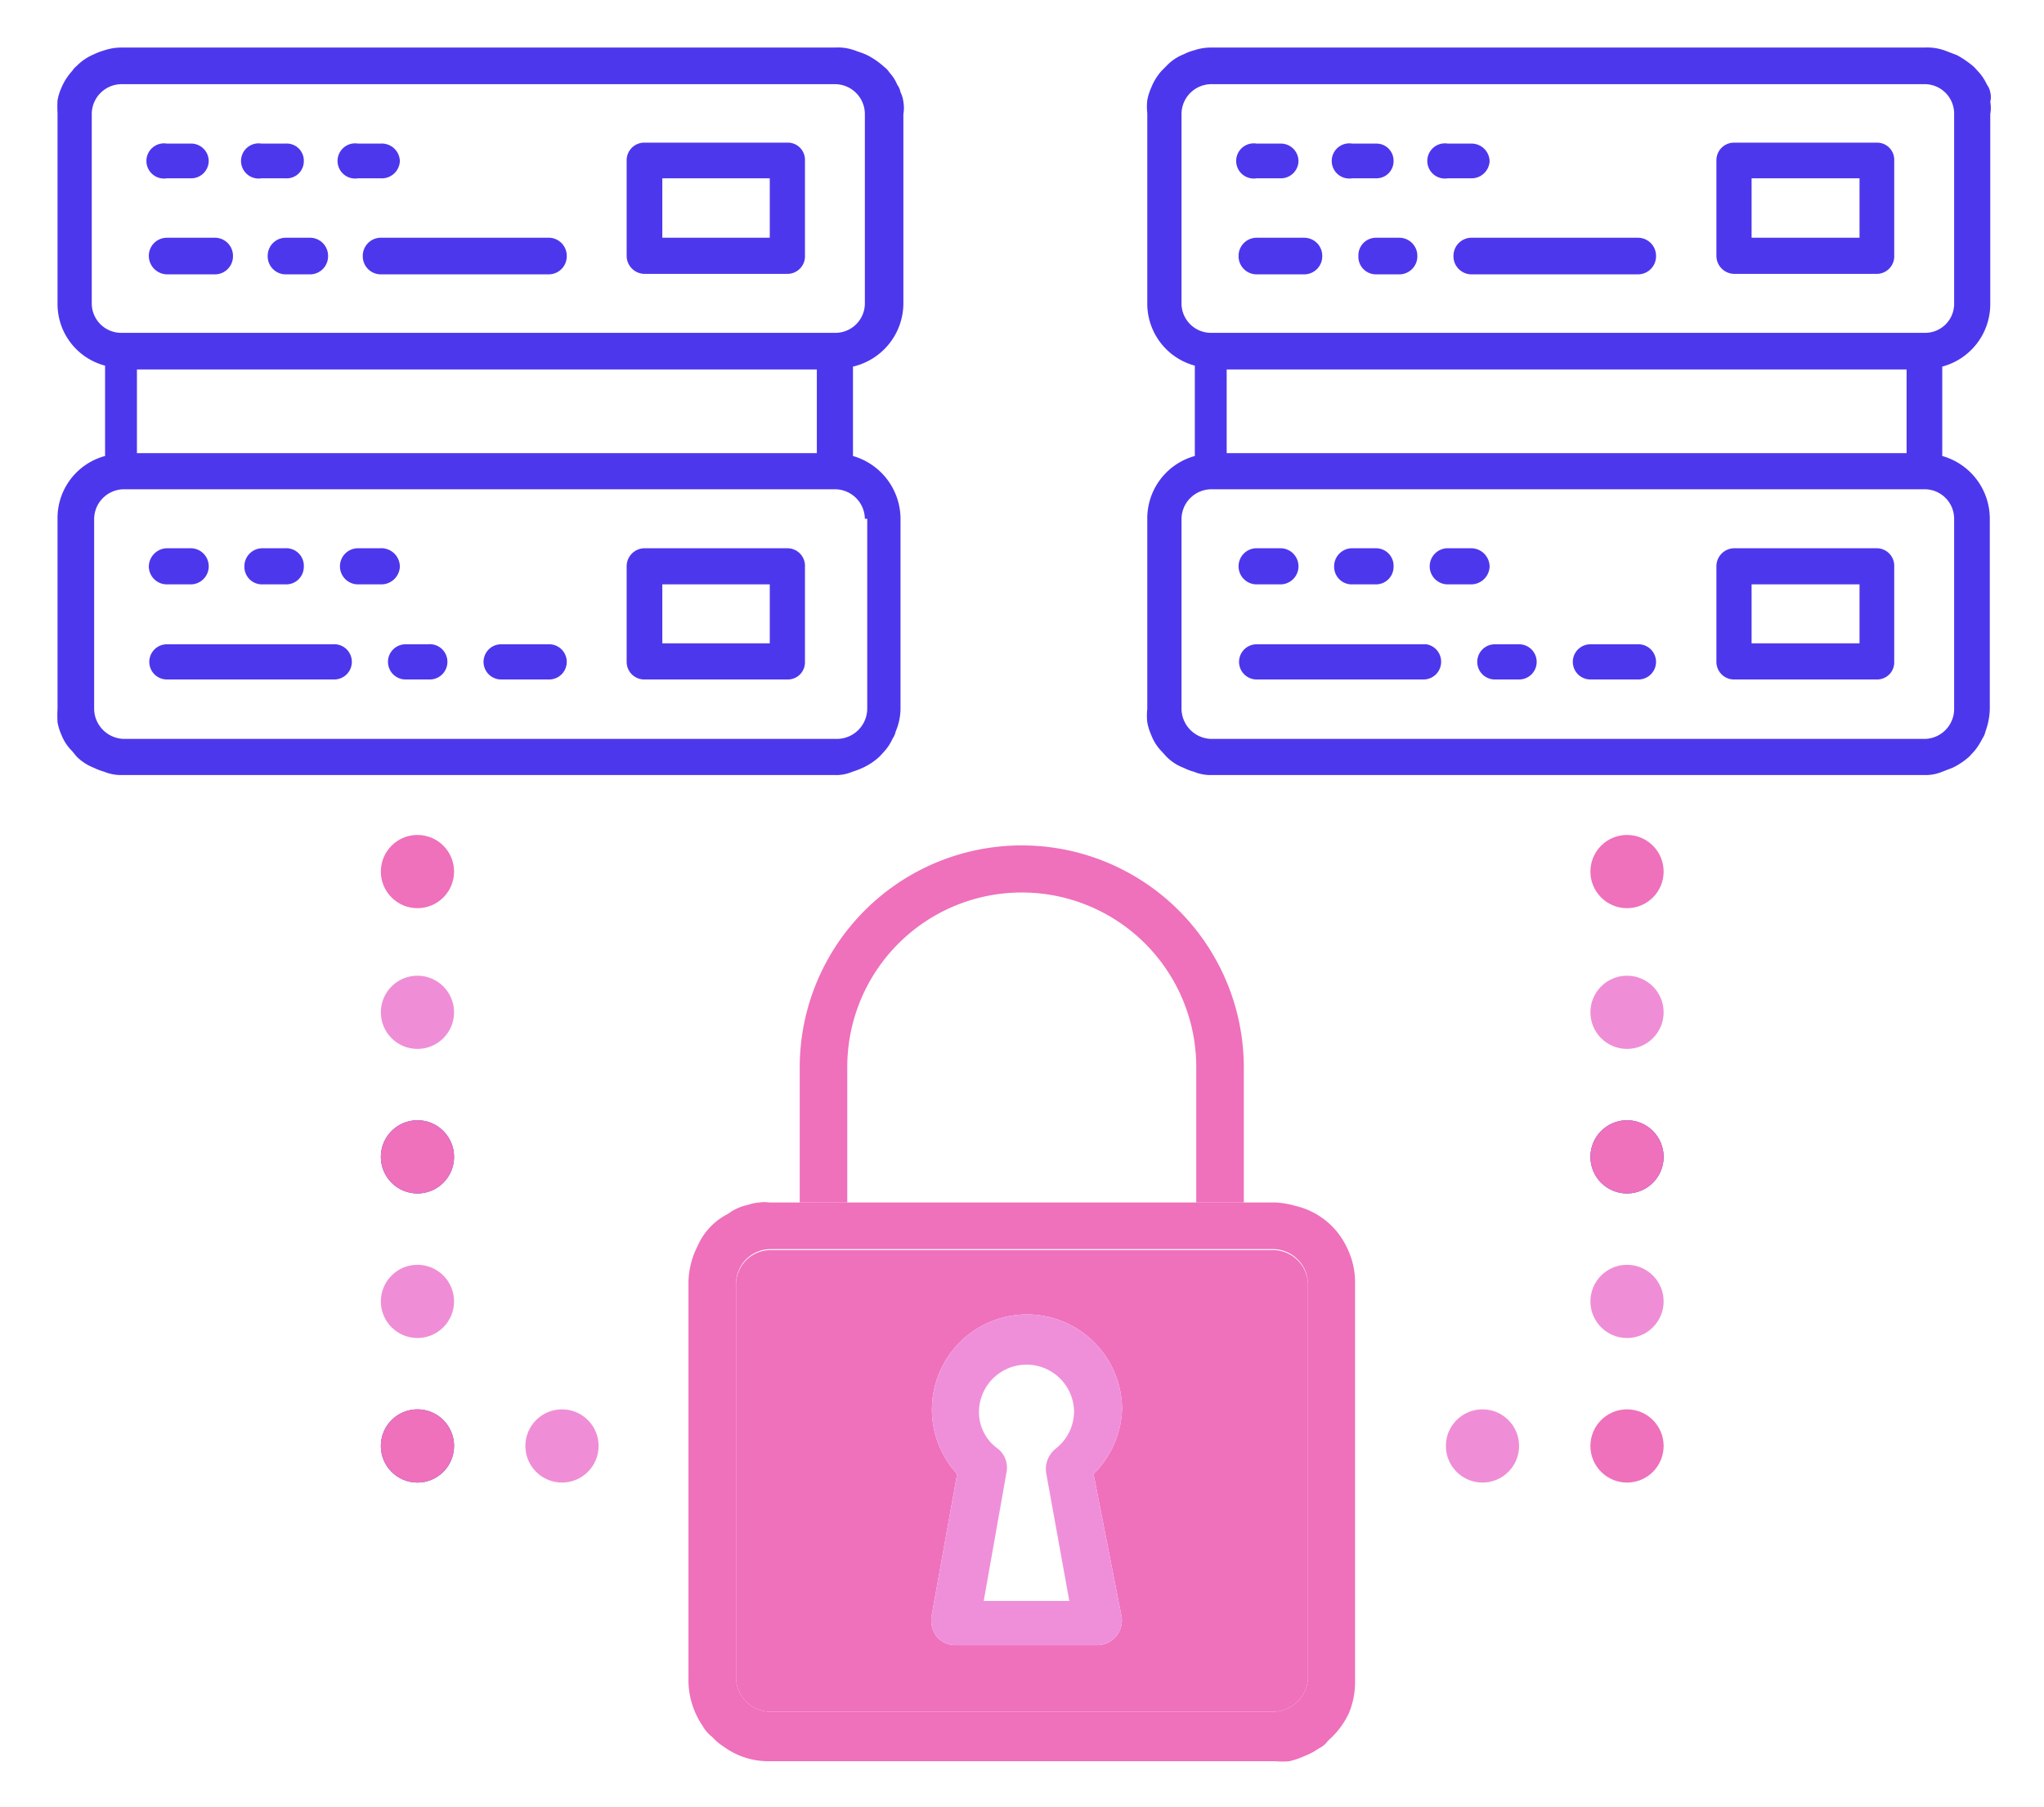 <svg id="layer_1" data-name="layer 1" xmlns="http://www.w3.org/2000/svg" viewBox="0 0 42.99 38"><defs><style>.cls-1{fill:#ef70bb;}.cls-2{fill:#ef8fda;}.cls-3{fill:#4d37ed;}.cls-4{fill:#ef8ed6;}</style></defs><path class="cls-1" d="M21.49,17.78a4.67,4.67,0,0,0-4.67,4.66v2.85h1V22.44a3.67,3.67,0,0,1,7.34,0v2.85h1V22.44A4.67,4.67,0,0,0,21.49,17.78Z"/><path class="cls-1" d="M28.32,26.22a1.59,1.59,0,0,0-1.08-.86,1.72,1.72,0,0,0-.42-.07H16.18a.68.68,0,0,0-.21,0,.93.93,0,0,0-.24.05,1.05,1.05,0,0,0-.42.19,1.37,1.37,0,0,0-.64.68,1.74,1.74,0,0,0-.19.75V35.3a1.71,1.71,0,0,0,.3,1,.72.72,0,0,0,.2.23,1.21,1.21,0,0,0,.25.21,1.58,1.58,0,0,0,.95.3H26.82a1.53,1.53,0,0,0,.3,0,1.73,1.73,0,0,0,.32-.11,1.43,1.43,0,0,0,.3-.16h0a.49.49,0,0,0,.19-.16,1.75,1.75,0,0,0,.44-.58,1.69,1.69,0,0,0,.13-.66V27A1.65,1.65,0,0,0,28.32,26.22Zm-.81,9.05a.74.74,0,0,1-.74.73H16.21a.73.73,0,0,1-.73-.73V27a.73.73,0,0,1,.73-.73H26.77a.74.74,0,0,1,.74.73Z"/><path class="cls-1" d="M26.77,26.29H16.21a.73.73,0,0,0-.73.73v8.25a.73.73,0,0,0,.73.73H26.77a.74.74,0,0,0,.74-.73V27A.74.74,0,0,0,26.77,26.29ZM23.59,34a.52.52,0,0,1-.5.6h-3a.52.52,0,0,1-.39-.18.58.58,0,0,1-.11-.42l.54-3a2,2,0,1,1,3.47-1.37A2,2,0,0,1,23,31Z"/><path class="cls-2" d="M23.6,29.67A2,2,0,1,0,20.13,31l-.54,3a.58.58,0,0,0,.11.42.52.52,0,0,0,.39.18h3a.52.52,0,0,0,.5-.6L23,31A2,2,0,0,0,23.6,29.67Zm-1.11,4h-1.8l.48-2.71a.51.51,0,0,0-.18-.49.94.94,0,0,1-.4-.77,1,1,0,1,1,2,0,1,1,0,0,1-.39.77.55.55,0,0,0-.2.49Z"/><path class="cls-3" d="M41.86,6.4v-4a.75.75,0,0,0,0-.26.42.42,0,0,0,0-.2.39.39,0,0,0-.07-.16,1.07,1.07,0,0,0-.16-.25l-.11-.12a2,2,0,0,0-.36-.25l-.21-.08h0A1.1,1.1,0,0,0,40.48,1h-15a1.1,1.1,0,0,0-.37.06,1,1,0,0,0-.21.08,1,1,0,0,0-.37.25l-.1.1a1.2,1.2,0,0,0-.22.36,1.12,1.12,0,0,0-.08.26,1.18,1.18,0,0,0,0,.27v4a1.35,1.35,0,0,0,1,1.31V9.59a1.36,1.36,0,0,0-1,1.32v4a1.27,1.27,0,0,0,0,.28,1.12,1.12,0,0,0,.08.26,1,1,0,0,0,.22.35l.1.11a1,1,0,0,0,.37.24,1,1,0,0,0,.21.08.9.9,0,0,0,.37.07h15a.9.9,0,0,0,.37-.07h0l.21-.08a1.5,1.5,0,0,0,.36-.24l.11-.12a1.32,1.32,0,0,0,.16-.25.46.46,0,0,0,.07-.16,1.45,1.45,0,0,0,.09-.47v-4a1.37,1.37,0,0,0-1-1.32V7.71A1.36,1.36,0,0,0,41.86,6.4Zm-.76,4.51v4a.63.63,0,0,1-.62.63h-15a.64.64,0,0,1-.63-.63v-4a.63.63,0,0,1,.63-.62h15A.62.62,0,0,1,41.1,10.91ZM25.8,9.53V7.77H40.1V9.53ZM40.48,7h-15a.62.62,0,0,1-.63-.61v-4a.63.63,0,0,1,.63-.62h15a.62.62,0,0,1,.62.62v4A.61.61,0,0,1,40.48,7Z"/><path class="cls-3" d="M34.83,13.92a.37.37,0,0,1-.38.37h-1a.37.37,0,1,1,0-.74h1A.37.37,0,0,1,34.83,13.92Z"/><path class="cls-3" d="M32.32,13.92a.37.37,0,0,1-.38.37h-.5a.37.37,0,1,1,0-.74h.5A.37.37,0,0,1,32.32,13.92Z"/><path class="cls-3" d="M30.31,13.92a.37.37,0,0,1-.36.37H26.43a.37.37,0,1,1,0-.74H30A.37.37,0,0,1,30.31,13.92Z"/><path class="cls-3" d="M27.31,11.92a.38.38,0,0,1-.38.37h-.5a.38.38,0,0,1-.38-.37.38.38,0,0,1,.38-.39h.5A.38.38,0,0,1,27.31,11.92Z"/><path class="cls-3" d="M29.31,11.92a.37.37,0,0,1-.37.37h-.5a.37.37,0,0,1-.38-.37.38.38,0,0,1,.38-.39h.5A.37.37,0,0,1,29.31,11.92Z"/><path class="cls-3" d="M31.33,11.92a.39.39,0,0,1-.39.37h-.49a.38.38,0,0,1-.38-.37.38.38,0,0,1,.38-.39h.49A.39.39,0,0,1,31.33,11.92Z"/><path class="cls-3" d="M39.48,11.53h-3a.38.38,0,0,0-.38.39v2a.37.37,0,0,0,.38.37h3a.36.36,0,0,0,.36-.37v-2A.37.37,0,0,0,39.48,11.53Zm-.37,2H36.84V12.29h2.27Z"/><path class="cls-3" d="M39.48,3h-3a.37.37,0,0,0-.38.37v2a.38.38,0,0,0,.38.39h3a.37.37,0,0,0,.36-.39v-2A.36.36,0,0,0,39.48,3Zm-.37,2H36.84V3.75h2.27Z"/><path class="cls-3" d="M31.33,3.39a.38.38,0,0,1-.39.36h-.49a.37.37,0,1,1,0-.73h.49A.38.38,0,0,1,31.33,3.39Z"/><path class="cls-3" d="M29.31,3.39a.36.36,0,0,1-.37.36h-.5a.37.37,0,1,1,0-.73h.5A.36.36,0,0,1,29.31,3.39Z"/><path class="cls-3" d="M27.31,3.39a.37.37,0,0,1-.38.36h-.5a.37.37,0,1,1,0-.73h.5A.37.37,0,0,1,27.31,3.39Z"/><path class="cls-3" d="M27.81,5.38a.38.38,0,0,1-.38.39h-1a.38.38,0,0,1-.38-.39A.38.38,0,0,1,26.43,5h1A.38.38,0,0,1,27.81,5.38Z"/><path class="cls-3" d="M29.81,5.38a.38.38,0,0,1-.37.39h-.5a.37.37,0,0,1-.37-.39A.37.37,0,0,1,28.94,5h.5A.38.38,0,0,1,29.81,5.38Z"/><path class="cls-3" d="M34.83,5.38a.38.38,0,0,1-.38.39H30.94a.38.38,0,0,1-.37-.39A.38.38,0,0,1,30.94,5h3.51A.38.38,0,0,1,34.83,5.38Z"/><path class="cls-3" d="M19,6.4v-4a.75.75,0,0,0,0-.26.59.59,0,0,0-.06-.2.39.39,0,0,0-.07-.16.82.82,0,0,0-.16-.25.43.43,0,0,0-.11-.12,1.67,1.67,0,0,0-.36-.25,1.8,1.8,0,0,0-.21-.08h0A1.06,1.06,0,0,0,17.56,1h-15a1.15,1.15,0,0,0-.37.06,1.31,1.31,0,0,0-.21.08,1.1,1.1,0,0,0-.37.25.43.43,0,0,0-.09.1,1.23,1.23,0,0,0-.23.36,1.12,1.12,0,0,0-.08.26,2.28,2.28,0,0,0,0,.27v4a1.34,1.34,0,0,0,1,1.31V9.59a1.35,1.35,0,0,0-1,1.32v4a2.46,2.46,0,0,0,0,.28,1.12,1.12,0,0,0,.08.26,1,1,0,0,0,.23.35l.09.11a1.07,1.07,0,0,0,.37.24,1.31,1.31,0,0,0,.21.08.94.94,0,0,0,.37.07H17.56a.87.87,0,0,0,.37-.07h0a1.8,1.8,0,0,0,.21-.08,1.33,1.33,0,0,0,.36-.24l.11-.12a1,1,0,0,0,.16-.25.46.46,0,0,0,.07-.16,1.24,1.24,0,0,0,.1-.47v-4a1.38,1.38,0,0,0-1-1.32V7.71A1.37,1.37,0,0,0,19,6.4Zm-.76,4.51v4a.64.64,0,0,1-.63.63h-15a.64.64,0,0,1-.63-.63v-4a.63.63,0,0,1,.63-.62H17.56A.63.63,0,0,1,18.19,10.91ZM2.88,9.53V7.77h14.3V9.53ZM17.56,7h-15a.62.62,0,0,1-.63-.61v-4a.63.63,0,0,1,.63-.62H17.56a.63.63,0,0,1,.63.62v4A.62.62,0,0,1,17.56,7Z"/><path class="cls-3" d="M11.92,13.92a.37.37,0,0,1-.38.37h-1a.37.37,0,1,1,0-.74h1A.37.37,0,0,1,11.92,13.92Z"/><path class="cls-3" d="M9.41,13.92a.37.37,0,0,1-.38.37h-.5a.37.37,0,0,1,0-.74H9A.37.37,0,0,1,9.41,13.92Z"/><path class="cls-3" d="M7.4,13.92a.37.37,0,0,1-.37.37H3.51a.37.37,0,1,1,0-.74H7A.37.37,0,0,1,7.4,13.92Z"/><path class="cls-3" d="M4.39,11.92a.38.38,0,0,1-.37.37H3.51a.38.38,0,0,1-.38-.37.39.39,0,0,1,.38-.39H4A.38.38,0,0,1,4.39,11.92Z"/><path class="cls-3" d="M6.39,11.92a.37.37,0,0,1-.37.37h-.5a.37.37,0,0,1-.38-.37.38.38,0,0,1,.38-.39H6A.37.37,0,0,1,6.39,11.92Z"/><path class="cls-3" d="M8.41,11.92a.39.39,0,0,1-.39.37H7.53a.38.38,0,0,1-.38-.37.38.38,0,0,1,.38-.39H8A.39.39,0,0,1,8.41,11.92Z"/><path class="cls-3" d="M16.56,11.53h-3a.38.38,0,0,0-.38.39v2a.37.37,0,0,0,.38.37h3a.36.36,0,0,0,.37-.37v-2A.37.37,0,0,0,16.56,11.53Zm-.37,2H13.93V12.29h2.26Z"/><path class="cls-3" d="M16.56,3h-3a.37.37,0,0,0-.38.37v2a.38.38,0,0,0,.38.39h3a.37.37,0,0,0,.37-.39v-2A.36.36,0,0,0,16.56,3Zm-.37,2H13.93V3.75h2.26Z"/><path class="cls-3" d="M8.41,3.39A.38.38,0,0,1,8,3.75H7.53a.37.37,0,1,1,0-.73H8A.38.38,0,0,1,8.41,3.39Z"/><path class="cls-3" d="M6.39,3.39A.36.36,0,0,1,6,3.75h-.5a.37.37,0,1,1,0-.73H6A.36.36,0,0,1,6.39,3.39Z"/><path class="cls-3" d="M4.39,3.39A.37.37,0,0,1,4,3.75H3.51a.37.37,0,1,1,0-.73H4A.37.37,0,0,1,4.39,3.39Z"/><path class="cls-3" d="M4.9,5.38a.38.38,0,0,1-.39.39h-1a.39.39,0,0,1-.38-.39A.38.38,0,0,1,3.51,5h1A.38.38,0,0,1,4.9,5.38Z"/><path class="cls-3" d="M6.9,5.38a.38.38,0,0,1-.37.39H6a.38.38,0,0,1-.37-.39A.38.38,0,0,1,6,5h.51A.38.38,0,0,1,6.9,5.38Z"/><path class="cls-3" d="M11.92,5.38a.38.38,0,0,1-.38.39H8a.38.38,0,0,1-.37-.39A.38.38,0,0,1,8,5h3.52A.38.38,0,0,1,11.92,5.38Z"/><circle class="cls-1" cx="8.78" cy="18.33" r="0.77"/><circle class="cls-4" cx="8.78" cy="21.29" r="0.77"/><circle class="cls-3" cx="8.78" cy="24.33" r="0.77"/><circle class="cls-1" cx="8.78" cy="24.33" r="0.77"/><circle class="cls-4" cx="8.78" cy="27.37" r="0.77"/><circle class="cls-3" cx="8.78" cy="30.41" r="0.77"/><circle class="cls-1" cx="8.78" cy="30.41" r="0.77"/><circle class="cls-4" cx="11.82" cy="30.41" r="0.77"/><circle class="cls-1" cx="34.22" cy="18.33" r="0.77"/><circle class="cls-4" cx="34.22" cy="21.29" r="0.77"/><circle class="cls-3" cx="34.22" cy="24.33" r="0.77"/><circle class="cls-1" cx="34.22" cy="24.33" r="0.77"/><circle class="cls-4" cx="34.22" cy="27.37" r="0.77"/><circle class="cls-4" cx="31.18" cy="30.41" r="0.77"/><circle class="cls-1" cx="34.22" cy="30.41" r="0.77"/></svg>